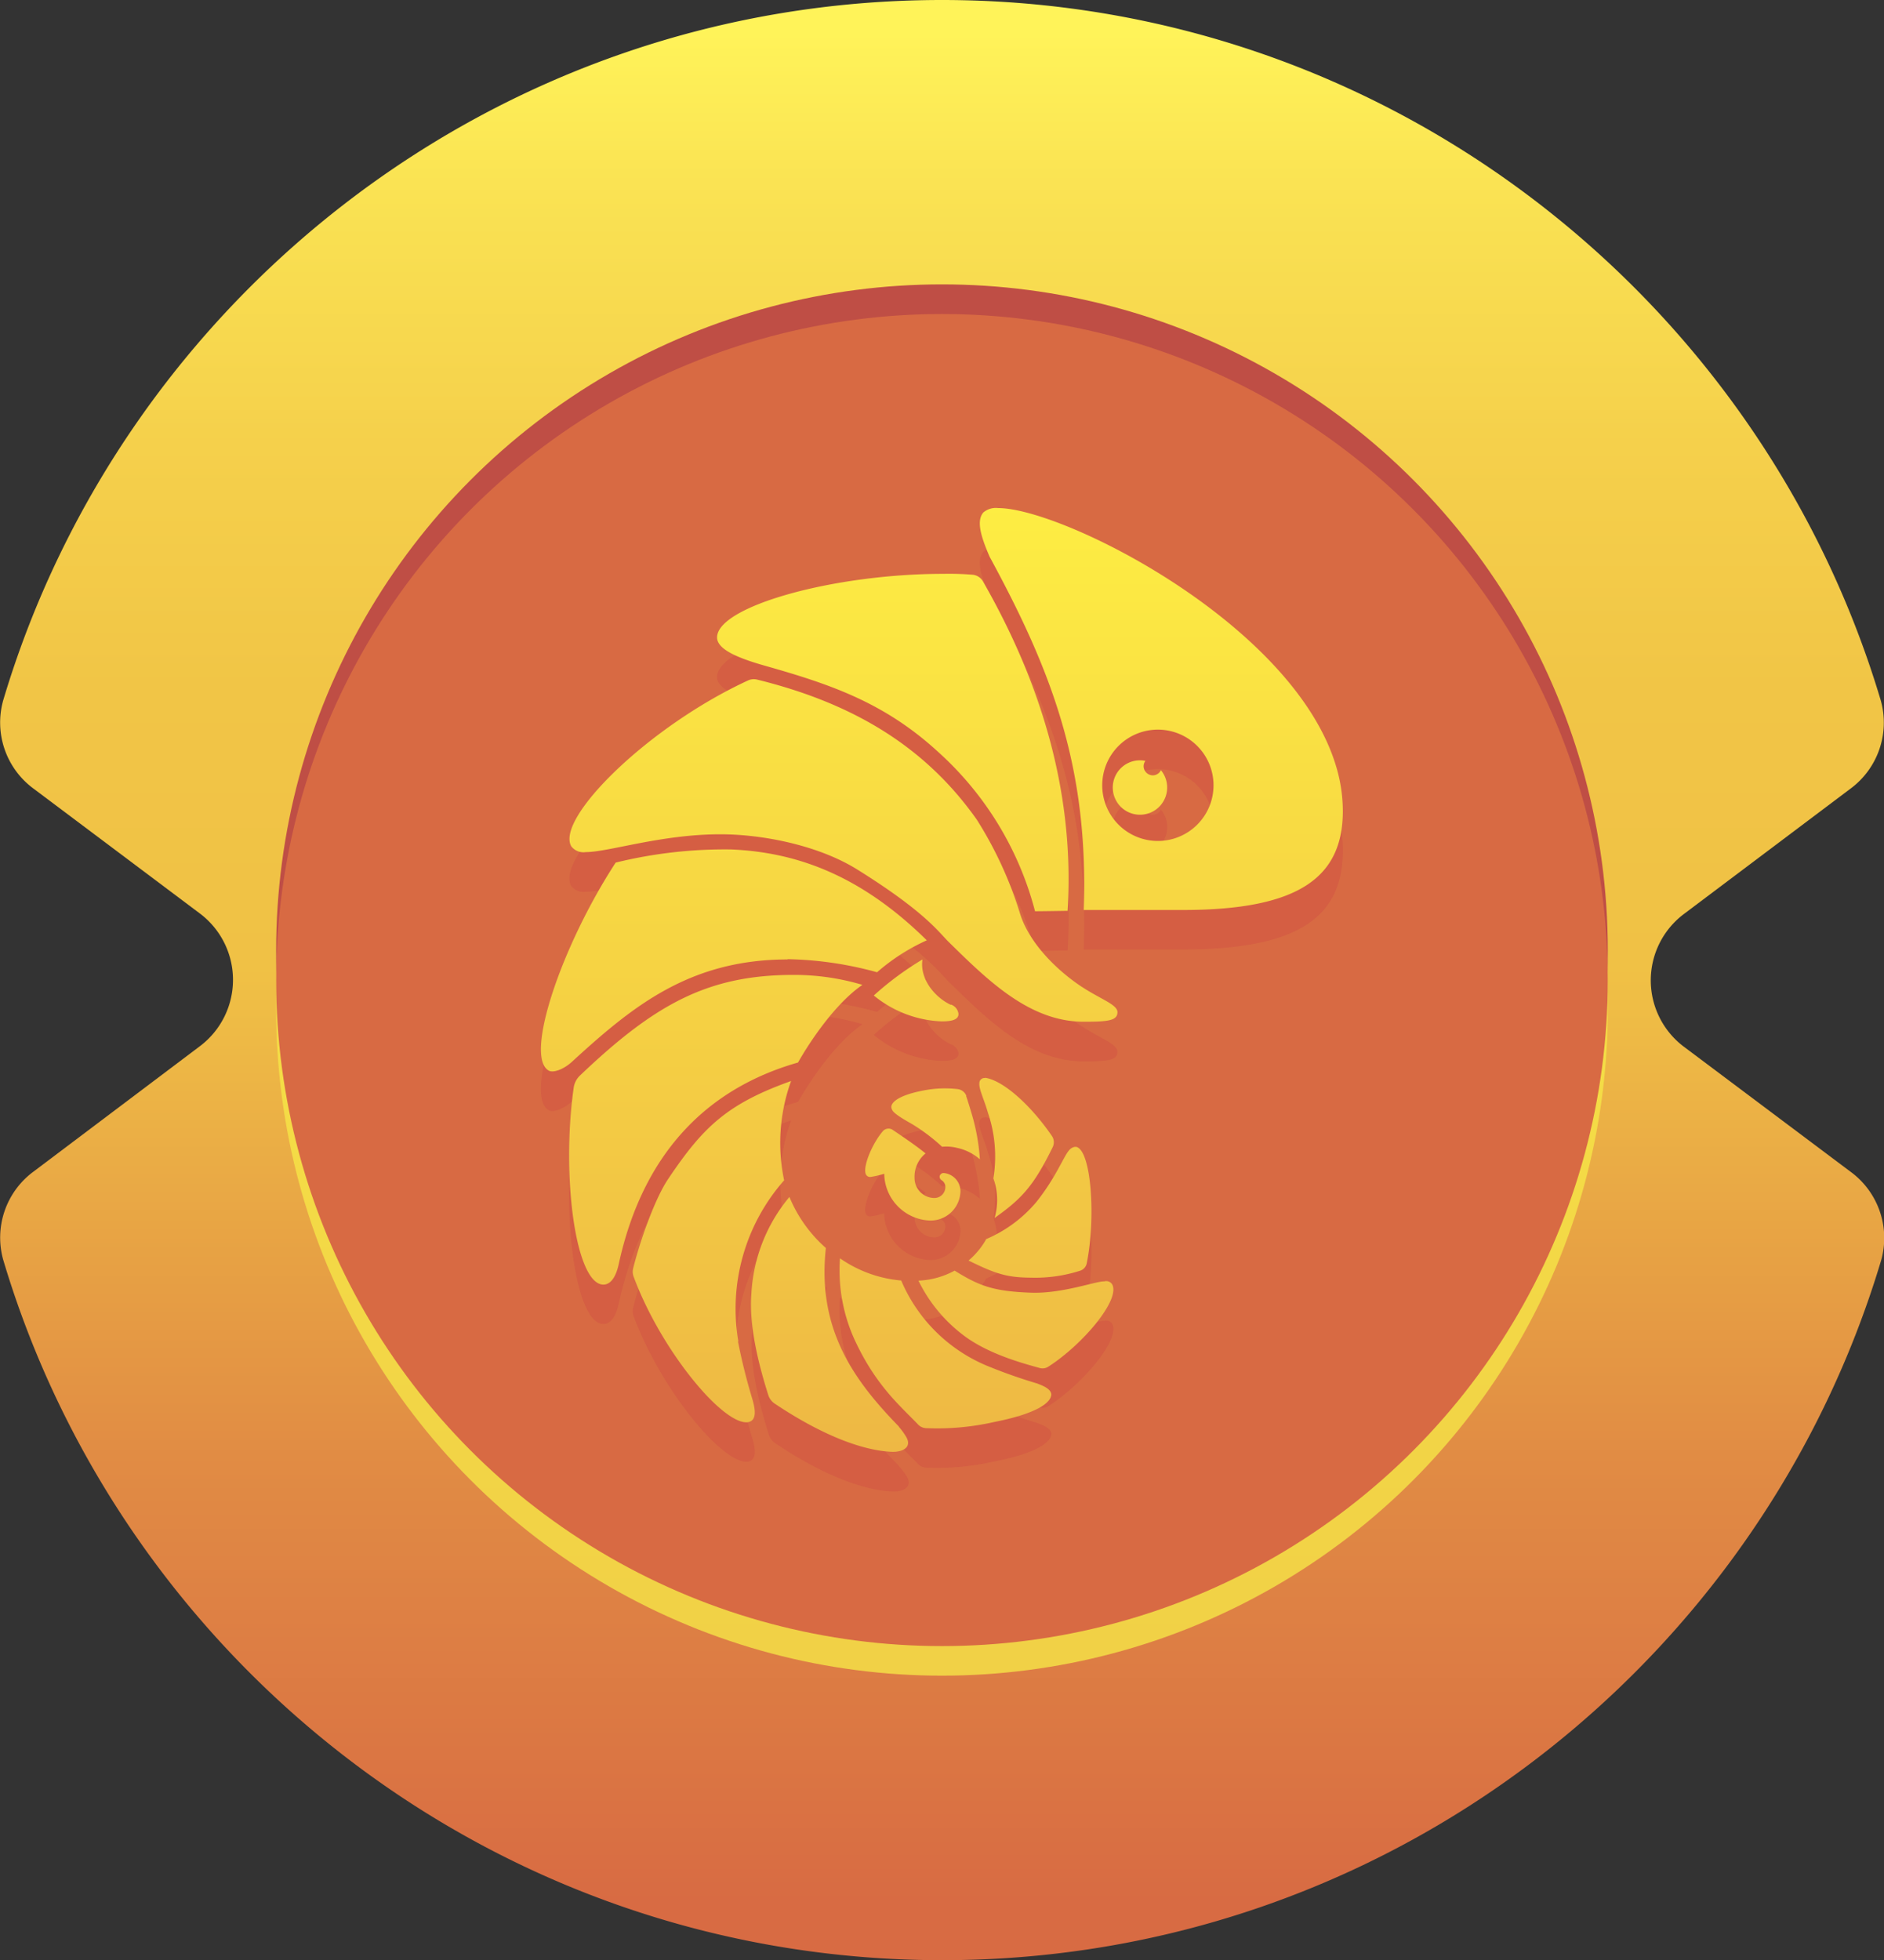 <svg id="Слой_1" data-name="Слой 1" xmlns="http://www.w3.org/2000/svg" xmlns:xlink="http://www.w3.org/1999/xlink" viewBox="0 0 270.85 281.69"><rect x="0" y="0" width="270.85" height="281.69" fill="#333333" stroke="none"/><defs><style>.cls-1{fill:url(#Безымянный_градиент_28);}.cls-2{opacity:0.8;}.cls-3{fill:#f6e646;}.cls-4{fill:#bf4e45;}.cls-5{fill:#d86a43;}.cls-6{opacity:0.4;}.cls-7{fill:#cf4a43;}.cls-8{fill:url(#Безымянный_градиент_21);}</style><linearGradient id="Безымянный_градиент_28" x1="141.69" y1="5.43" x2="141.69" y2="274.07" gradientUnits="userSpaceOnUse"><stop offset="0" stop-color="#fff359"/><stop offset="0.08" stop-color="#fae353"/><stop offset="0.22" stop-color="#f5d04b"/><stop offset="0.35" stop-color="#f1c546"/><stop offset="0.5" stop-color="#f0c145"/><stop offset="0.76" stop-color="#e18c44"/><stop offset="1" stop-color="#d86b43"/></linearGradient><linearGradient id="Безымянный_градиент_21" x1="141.69" y1="57.67" x2="141.69" y2="252.78" gradientUnits="userSpaceOnUse"><stop offset="0" stop-color="#fff343"/><stop offset="1" stop-color="#e9a744"/></linearGradient></defs><title>coins</title><path class="cls-1" d="M272.28,114a11.8,11.8,0,0,0,4.38-12.68C259.31,43.16,205.39.64,141.69,0.64S24.07,43.15,6.73,101.29A11.8,11.8,0,0,0,11.12,114L35,131.92A11.93,11.93,0,0,1,35,151L11.11,169a11.8,11.8,0,0,0-4.38,12.69c17.34,58.14,71.26,100.66,135,100.66s117.62-42.52,135-100.65A11.8,11.8,0,0,0,272.26,169l-23.91-17.93a11.93,11.93,0,0,1,0-19.07Z" transform="translate(-6.27 -0.64)"/><g class="cls-2"><circle class="cls-3" cx="135.42" cy="140.85" r="95.72"/><circle class="cls-3" cx="135.42" cy="145.1" r="95.72"/></g><circle class="cls-4" cx="135.42" cy="136.59" r="95.72"/><circle class="cls-5" cx="135.42" cy="140.85" r="95.72"/><g class="cls-6"><path class="cls-7" d="M116.22,102c9.26,2.63,17.1,5.21,24.93,12.4a46.57,46.57,0,0,1,13.92,22.89c1,0,4.68-.06,4.68-0.06,1.24-19.9-5.87-36.32-12.14-47.3a1.92,1.92,0,0,0-1.51-1,41.31,41.31,0,0,0-4.21-.13c-15.83,0-32.53,4.69-32.53,9.14C109.35,99.61,112.29,100.87,116.22,102Zm45.61,46.18c-3.71-2.45-7.55-6.31-8.88-10.44a56,56,0,0,0-6.25-13.61c-7.46-10.57-17.88-16.75-31.54-20.12a2,2,0,0,0-1.28.08c-14.38,6.58-27.79,19.87-25.49,23.87a2.2,2.2,0,0,0,2.09.83c3.27,0,10.82-2.56,19.35-2.56,5.94,0,14,1.53,19.67,5.06,9.79,6.1,11.75,9.05,13.14,10.41,5.64,5.53,11.63,11.47,19.42,11.47,3.47,0,4.86-.14,4.85-1.39C166.9,150.68,164.46,149.89,161.84,148.16Zm-42.33-4a51.67,51.67,0,0,1,12.86,1.88,28.89,28.89,0,0,1,7.15-4.59c-9.92-9.78-19.3-12.67-28.09-13.06a65.73,65.73,0,0,0-16.64,1.89c-7.82,12-13.19,27.93-9.61,29.9,0.63,0.35,2.11-.16,3.32-1.27C97.16,151,105.38,144.2,119.51,144.2ZM121,159s4.2-7.66,9.25-11.16a34.35,34.35,0,0,0-9.88-1.43c-12.29,0-19.91,4.16-30.72,14.46a3,3,0,0,0-.9,1.72c-1.82,12.86.29,28.33,4.27,28.33,0.95,0,1.76-.94,2.19-2.9C98.64,172.21,107.76,162.79,121,159Zm77.31-42.74C192.05,95.85,159,79.33,149.77,79.33a2.78,2.78,0,0,0-2.13.63c-1,1.16-.43,3.3.91,6.38,8.88,16.34,14.26,30.2,13.52,50.75h14.25c16.53,0,23-4.6,23-14.22A22.41,22.41,0,0,0,198.3,116.27Zm-25.58,10.91a8,8,0,1,1,8-8A8,8,0,0,1,172.73,127.17ZM172,117.74a1.33,1.33,0,0,1-1.32-1.33,1.3,1.3,0,0,1,.26-0.75,3.91,3.91,0,1,0,2.23,1.34A1.31,1.31,0,0,1,172,117.74Zm-29,33c-2.4-1.11-4.54-3.81-4.11-6.54a43.94,43.94,0,0,0-7,5.18,16.38,16.38,0,0,0,9.74,3.72c1,0,2.5-.08,2.43-1.11A1.61,1.61,0,0,0,142.94,150.72Zm-30.58,48.36h0A27.89,27.89,0,0,1,119,175.94a26.09,26.09,0,0,1,1-14.28c-9.26,3.3-12.7,6.67-17.7,14.12-1.9,2.84-4,8.81-5,12.78a2.05,2.05,0,0,0,.07,1.24c3.86,10.39,12.51,20.91,16.19,20.91a1.32,1.32,0,0,0,.67-0.17c0.71-.41.67-1.56,0.22-3.1A86.12,86.12,0,0,1,112.36,199.08Zm23.11,12.26c-6.5-6.65-11.76-14-10.44-25.66a19.89,19.89,0,0,1-5.24-7.34,23.64,23.64,0,0,0-5.47,13.93c-0.34,4.38.89,9.68,2.43,14.54a2.34,2.34,0,0,0,.92,1.23c6.48,4.34,12.4,6.74,16.84,6.93,1.39,0.06,3-.56,2.06-2.16A9.53,9.53,0,0,0,135.47,211.34Zm19.95-6.19a75.1,75.1,0,0,1-7.42-2.62,23,23,0,0,1-12.23-12.21,18.06,18.06,0,0,1-8.8-3.19,24,24,0,0,0,2.34,12.21c3,6.26,6.41,9.08,8.88,11.67a1.67,1.67,0,0,0,1.15.53,37.1,37.1,0,0,0,9.78-.88c6.29-1.24,8.23-2.83,8.23-4C157.33,206,156.56,205.58,155.42,205.16Zm9.63-14.7c-1.08-.13-6,1.78-10.6,1.62-5.5-.19-7.5-1-11-3.17a11.86,11.86,0,0,1-5.2,1.44,21.84,21.84,0,0,0,6.78,8.08c3.53,2.55,8.33,3.83,10.64,4.47a1.52,1.52,0,0,0,1.24-.18c4.94-3.16,10.44-9.66,9.18-11.85A1,1,0,0,0,165.05,190.46Zm-17.1-6a11.1,11.1,0,0,1-2.5,3c3.84,1.89,5.5,2.44,8.93,2.46a21.17,21.17,0,0,0,7.12-1,1.4,1.4,0,0,0,.93-1c1.33-6.44.7-16.33-1.51-16.8H160.8a1.4,1.4,0,0,0-.88.55c-0.77.92-1.9,3.93-4.68,7.4A19.24,19.24,0,0,1,148,184.41Zm-0.09-23.22a0.72,0.72,0,0,0-.85.72c-0.1.84,0.7,2.38,1.22,4.24a19.49,19.49,0,0,1,.79,9.46,9.15,9.15,0,0,1,.17,5.69c3.91-2.78,5.61-4.58,8.36-10.19a1.6,1.6,0,0,0-.1-1.58C154.51,165.2,150.51,161.56,147.86,161.19Zm-2.71,2.58a1.55,1.55,0,0,0-1.29-1,15.77,15.77,0,0,0-4.27.09c-3.67.61-5.17,1.6-5.24,2.44a1,1,0,0,0,.15.51c0.27,0.57,2.14,1.59,2.85,2a26.89,26.89,0,0,1,4.3,3.25,6.21,6.21,0,0,1,2.15.16,7.33,7.33,0,0,1,3.28,1.64,29.5,29.5,0,0,0-1-5.93C145.84,165.95,145.52,164.87,145.15,163.77Zm-5.81,8.3c-1.54-1.26-3.37-2.47-4.78-3.43a1.08,1.08,0,0,0-1.42.17c-1.62,1.87-3.09,5.53-2.35,6.36a0.67,0.67,0,0,0,.54.23,13.49,13.49,0,0,0,2-.46,6.83,6.83,0,0,0,6.54,6.72,4.29,4.29,0,0,0,4.39-3.82,2.63,2.63,0,0,0-2.32-3,0.57,0.57,0,0,0-.64.45,0.59,0.59,0,0,0,.29.58,1.14,1.14,0,0,1,.53.93,1.58,1.58,0,0,1-1.61,1.62,2.86,2.86,0,0,1-2.82-2.88A4.3,4.3,0,0,1,139.34,172.07Z" transform="translate(-6.27 -0.64)"/></g><path class="cls-8" d="M116.22,96.31c9.26,2.63,17.1,5.21,24.93,12.4a46.57,46.57,0,0,1,13.92,22.89c1,0,4.68-.06,4.68-0.06,1.24-19.9-5.87-36.32-12.14-47.3a1.92,1.92,0,0,0-1.51-1,41.31,41.31,0,0,0-4.21-.13c-15.83,0-32.53,4.69-32.53,9.14C109.35,93.94,112.29,95.2,116.22,96.31Zm45.61,46.18c-3.71-2.45-7.55-6.31-8.88-10.44a56,56,0,0,0-6.25-13.61c-7.46-10.57-17.88-16.75-31.54-20.12a2,2,0,0,0-1.28.08C99.51,105,86.1,118.27,88.4,122.27a2.2,2.2,0,0,0,2.09.83c3.27,0,10.82-2.56,19.35-2.56,5.94,0,14,1.53,19.67,5.06,9.79,6.1,11.75,9.05,13.14,10.41,5.64,5.53,11.63,11.47,19.42,11.47,3.47,0,4.86-.14,4.85-1.39C166.9,145,164.46,144.22,161.84,142.49Zm-42.33-4a51.67,51.67,0,0,1,12.86,1.88,28.89,28.89,0,0,1,7.15-4.59c-9.92-9.78-19.3-12.67-28.09-13.06a65.73,65.73,0,0,0-16.64,1.89c-7.82,12-13.19,27.93-9.61,29.9,0.63,0.35,2.11-.16,3.32-1.27C97.16,145.3,105.38,138.53,119.51,138.53ZM121,153.34s4.2-7.66,9.25-11.16a34.35,34.35,0,0,0-9.88-1.43c-12.29,0-19.91,4.16-30.72,14.46a3,3,0,0,0-.9,1.72c-1.82,12.86.29,28.33,4.27,28.33,0.95,0,1.76-.94,2.19-2.9C98.64,166.54,107.76,157.12,121,153.34ZM198.3,110.6C192.05,90.19,159,73.66,149.77,73.66a2.78,2.78,0,0,0-2.13.63c-1,1.16-.43,3.3.91,6.38,8.88,16.34,14.26,30.2,13.52,50.75h14.25c16.53,0,23-4.6,23-14.22A22.41,22.41,0,0,0,198.3,110.6ZM172.73,121.5a8,8,0,1,1,8-8A8,8,0,0,1,172.73,121.5ZM172,112.07a1.33,1.33,0,0,1-1.32-1.33,1.3,1.3,0,0,1,.26-0.75,3.91,3.91,0,1,0,2.23,1.34A1.31,1.31,0,0,1,172,112.07Zm-29,33c-2.4-1.11-4.54-3.81-4.11-6.54a43.94,43.94,0,0,0-7,5.18,16.38,16.38,0,0,0,9.74,3.72c1,0,2.5-.08,2.43-1.11A1.61,1.61,0,0,0,142.94,145Zm-30.58,48.36h0A27.89,27.89,0,0,1,119,170.27,26.09,26.09,0,0,1,120,156c-9.26,3.3-12.7,6.67-17.7,14.12-1.9,2.84-4,8.81-5,12.78a2.05,2.05,0,0,0,.07,1.24c3.86,10.39,12.51,20.91,16.19,20.91a1.32,1.32,0,0,0,.67-0.17c0.71-.41.67-1.56,0.22-3.1A86.12,86.12,0,0,1,112.36,193.41Zm23.11,12.26C129,199,123.71,191.66,125,180a19.89,19.89,0,0,1-5.24-7.34,23.64,23.64,0,0,0-5.47,13.93c-0.34,4.38.89,9.68,2.43,14.54a2.34,2.34,0,0,0,.92,1.23c6.48,4.34,12.4,6.74,16.84,6.93,1.39,0.06,3-.56,2.06-2.16A9.53,9.53,0,0,0,135.47,205.67Zm19.95-6.19a75.1,75.1,0,0,1-7.42-2.62,23,23,0,0,1-12.23-12.21,18.06,18.06,0,0,1-8.8-3.19,24,24,0,0,0,2.34,12.21c3,6.26,6.41,9.08,8.88,11.67a1.67,1.67,0,0,0,1.15.53,37.1,37.1,0,0,0,9.78-.88c6.29-1.24,8.23-2.83,8.23-4C157.33,200.35,156.56,199.91,155.42,199.49Zm9.63-14.7c-1.08-.13-6,1.78-10.6,1.62-5.5-.19-7.5-1-11-3.17a11.86,11.86,0,0,1-5.2,1.44,21.84,21.84,0,0,0,6.78,8.08c3.53,2.55,8.33,3.83,10.64,4.47a1.52,1.52,0,0,0,1.24-.18c4.94-3.16,10.44-9.66,9.18-11.85A1,1,0,0,0,165.05,184.79Zm-17.1-6a11.1,11.1,0,0,1-2.5,3c3.84,1.89,5.5,2.44,8.93,2.46a21.17,21.17,0,0,0,7.12-1,1.4,1.4,0,0,0,.93-1c1.33-6.44.7-16.33-1.51-16.8H160.8a1.4,1.4,0,0,0-.88.55c-0.77.92-1.9,3.93-4.68,7.4A19.24,19.24,0,0,1,148,178.74Zm-0.09-23.22a0.72,0.72,0,0,0-.85.72c-0.1.84,0.7,2.38,1.22,4.24a19.49,19.49,0,0,1,.79,9.46,9.15,9.15,0,0,1,.17,5.69c3.91-2.78,5.61-4.58,8.36-10.19a1.6,1.6,0,0,0-.1-1.58C154.51,159.53,150.51,155.89,147.86,155.53Zm-2.71,2.58a1.55,1.55,0,0,0-1.29-1,15.77,15.77,0,0,0-4.27.09c-3.67.61-5.17,1.6-5.24,2.44a1,1,0,0,0,.15.51c0.27,0.57,2.14,1.59,2.85,2a26.89,26.89,0,0,1,4.3,3.25,6.21,6.21,0,0,1,2.15.16,7.33,7.33,0,0,1,3.28,1.64,29.5,29.5,0,0,0-1-5.93C145.84,160.28,145.52,159.2,145.15,158.11Zm-5.81,8.3c-1.54-1.26-3.37-2.47-4.78-3.43a1.08,1.08,0,0,0-1.42.17c-1.62,1.87-3.09,5.53-2.35,6.36a0.67,0.67,0,0,0,.54.23,13.49,13.49,0,0,0,2-.46,6.83,6.83,0,0,0,6.54,6.72,4.29,4.29,0,0,0,4.39-3.82,2.63,2.63,0,0,0-2.32-3,0.57,0.57,0,0,0-.64.45,0.59,0.59,0,0,0,.29.58,1.14,1.14,0,0,1,.53.93,1.58,1.58,0,0,1-1.61,1.62,2.86,2.86,0,0,1-2.82-2.88A4.3,4.3,0,0,1,139.34,166.4Z" transform="translate(-6.27 -0.64)"/></svg>